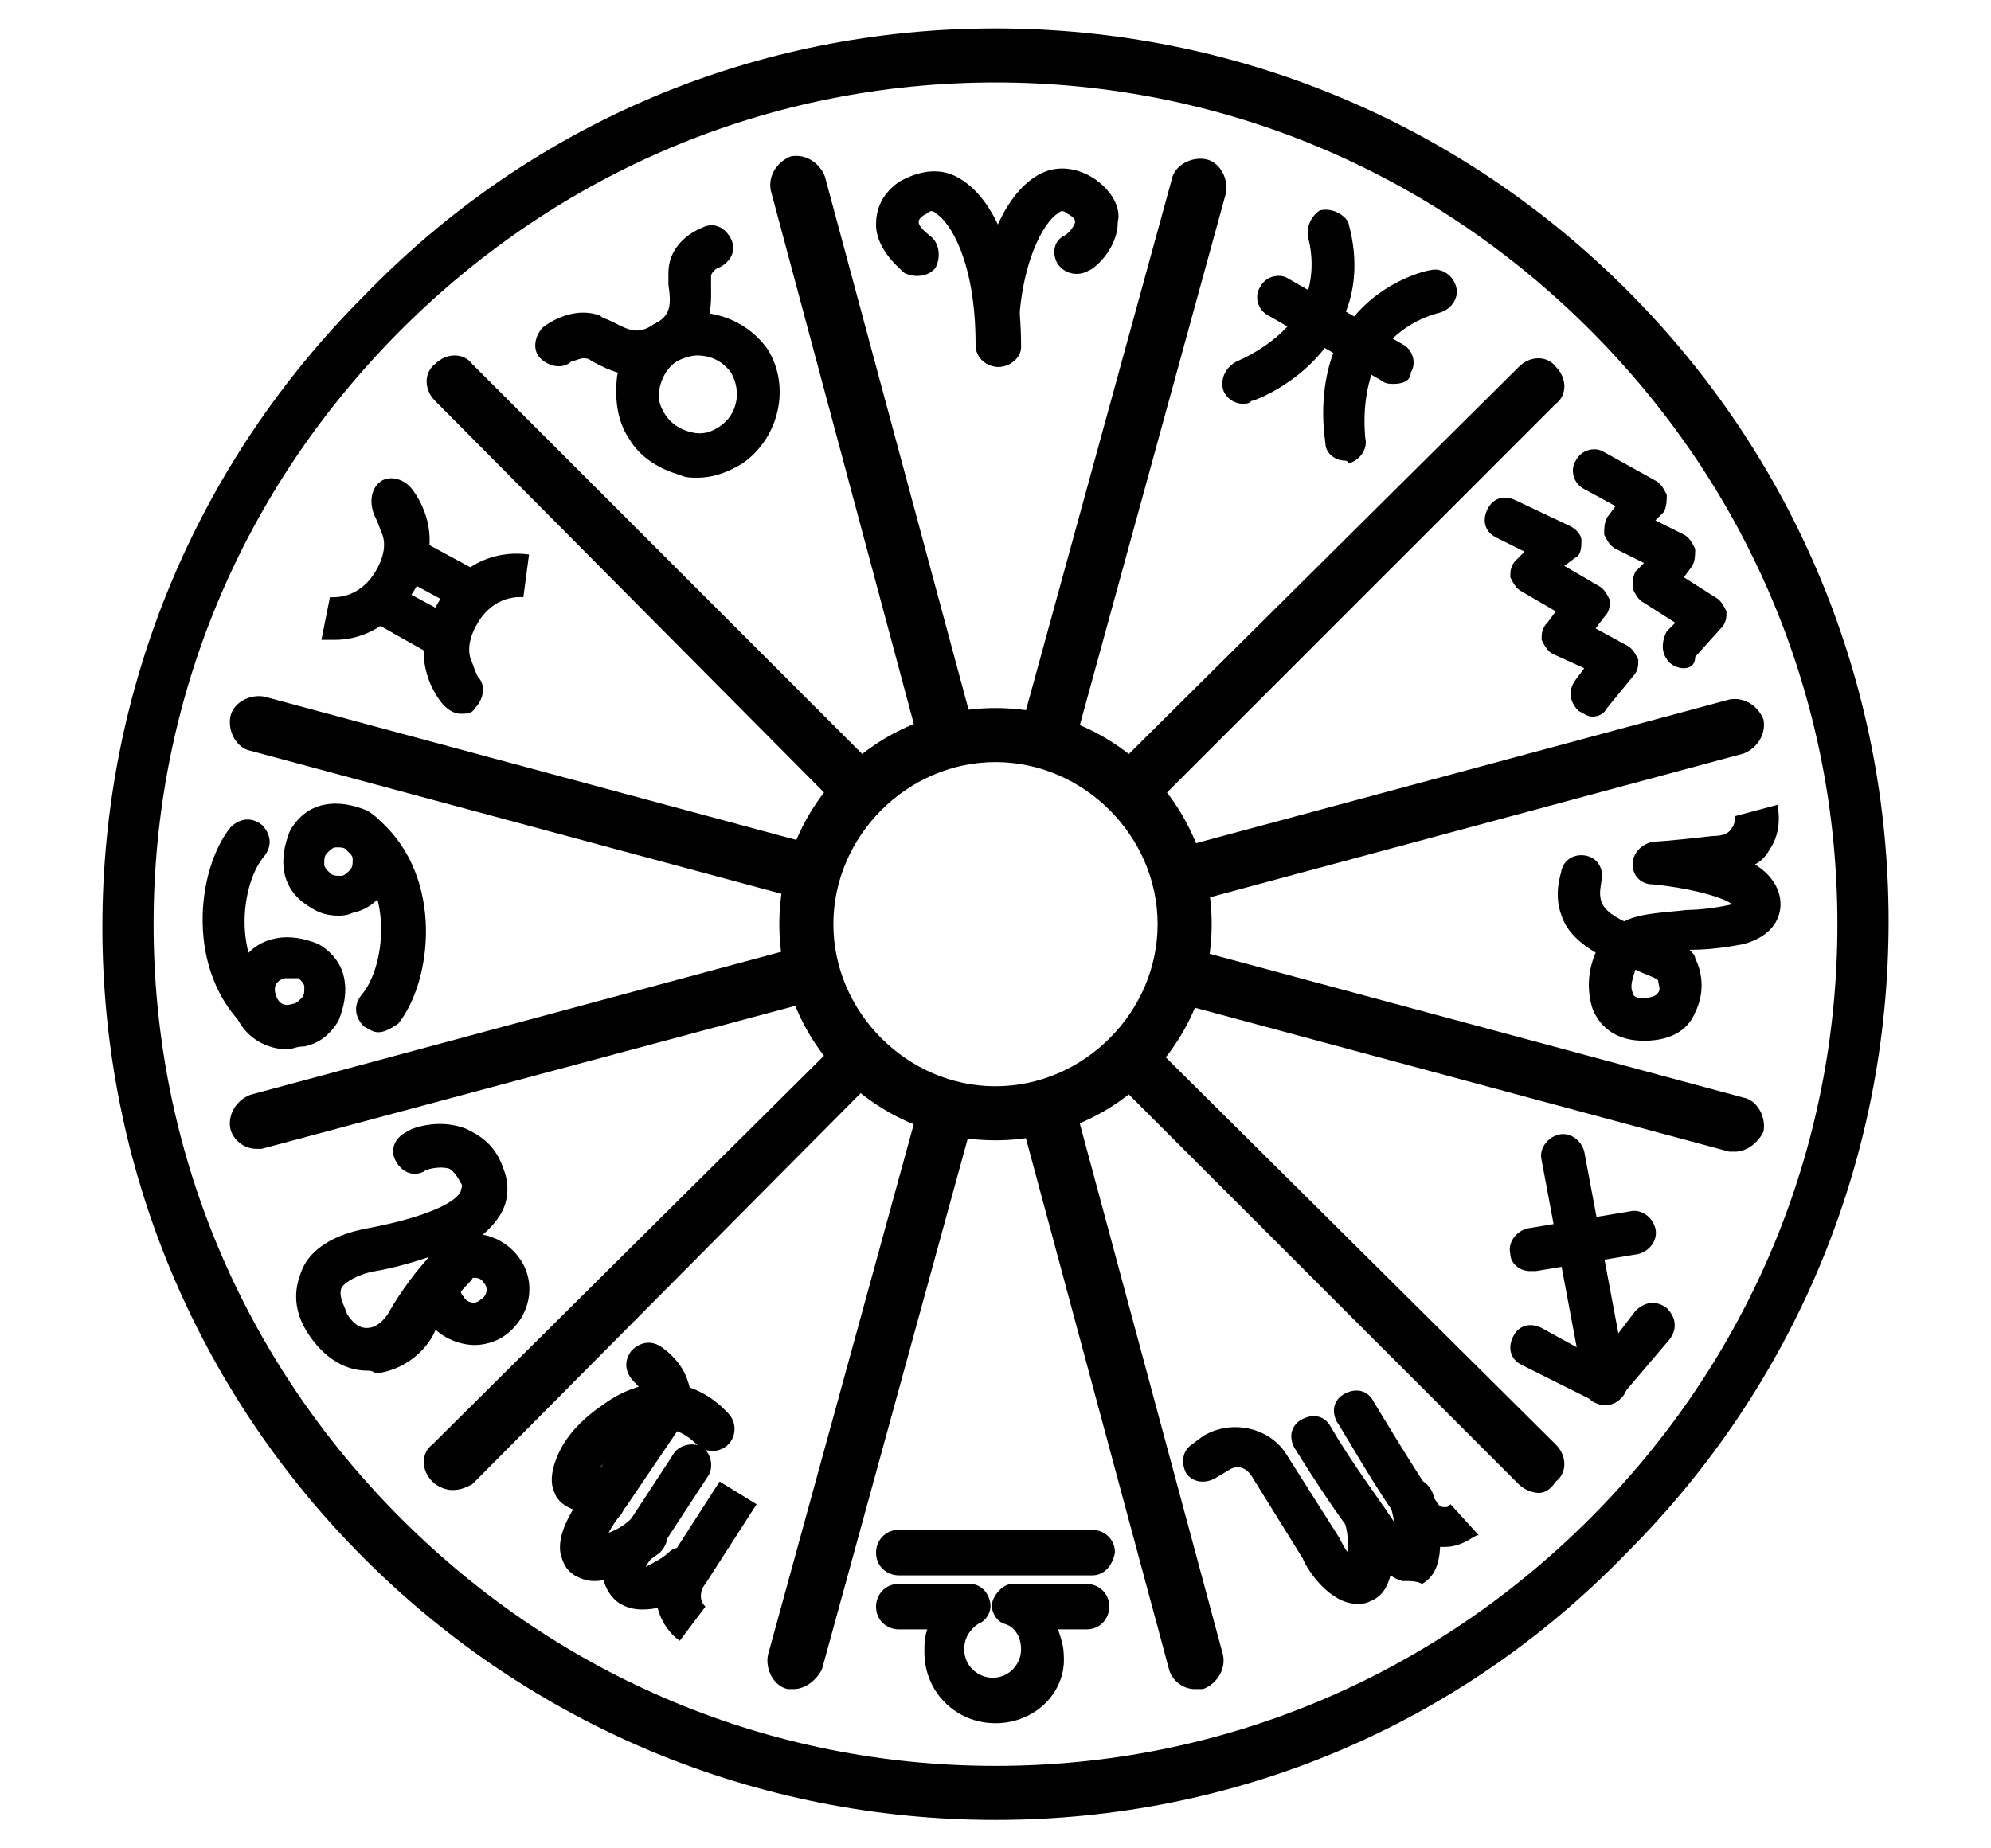 <?xml version="1.0" encoding="utf-8"?>
<!-- Generator: Adobe Illustrator 24.1.0, SVG Export Plug-In . SVG Version: 6.00 Build 0)  -->
<svg version="1.1" id="Layer_1" xmlns="http://www.w3.org/2000/svg" xmlns:xlink="http://www.w3.org/1999/xlink" x="0px" y="0px"
	 width="70px" height="65px" viewBox="0 0 70 65" style="enable-background:new 0 0 70 65;" xml:space="preserve">
<style type="text/css">
	.st0{display:none;}
	.st1{display:inline;}
</style>
<g class="st0">
	<g class="st1">
		<path d="M8.6,7.1c-0.5,0-0.9-0.4-0.9-0.9V5.9c0-0.5,0.4-0.9,0.9-0.9s0.9,0.4,0.9,0.9v0.2C9.5,6.6,9.1,7.1,8.6,7.1z"/>
		<path d="M8.6,12.1c-0.5,0-0.9-0.4-0.9-0.9V11c0-0.5,0.4-0.9,0.9-0.9s0.9,0.4,0.9,0.9v0.2C9.5,11.7,9.1,12.1,8.6,12.1z"/>
		<path d="M6.2,9.5H5.9C5.4,9.5,5,9.1,5,8.5s0.4-0.9,0.9-0.9h0.2c0.5,0,0.9,0.4,0.9,0.9S6.7,9.5,6.2,9.5z"/>
		<path d="M11.2,9.5H11c-0.5,0-0.9-0.4-0.9-0.9s0.4-0.9,0.9-0.9h0.2c0.5,0,0.9,0.4,0.9,0.9S11.8,9.5,11.2,9.5z"/>
	</g>
	<g class="st1">
		<path d="M60.8,6.1c-0.5,0-0.9-0.4-0.9-0.9V4.9c0-0.5,0.4-0.9,0.9-0.9c0.5,0,0.9,0.4,0.9,0.9v0.2C61.8,5.7,61.3,6.1,60.8,6.1z"/>
		<path d="M60.8,11.2c-0.5,0-0.9-0.4-0.9-0.9V10c0-0.5,0.4-0.9,0.9-0.9c0.5,0,0.9,0.4,0.9,0.9v0.2C61.8,10.8,61.3,11.2,60.8,11.2z"
			/>
		<path d="M58.4,8.5h-0.2c-0.5,0-0.9-0.4-0.9-0.9s0.4-0.9,0.9-0.9h0.2c0.5,0,0.9,0.4,0.9,0.9S58.9,8.5,58.4,8.5z"/>
		<path d="M63.5,8.5h-0.2c-0.5,0-0.9-0.4-0.9-0.9s0.4-0.9,0.9-0.9h0.2c0.5,0,0.9,0.4,0.9,0.9S64,8.5,63.5,8.5z"/>
	</g>
	<g class="st1">
		<path d="M61.6,39.8c-0.5,0-0.9-0.4-0.9-0.9v-0.2c0-0.5,0.4-0.9,0.9-0.9c0.5,0,0.9,0.4,0.9,0.9v0.2C62.6,39.4,62.1,39.8,61.6,39.8z
			"/>
		<path d="M61.6,44.9c-0.5,0-0.9-0.4-0.9-0.9v-0.2c0-0.5,0.4-0.9,0.9-0.9c0.5,0,0.9,0.4,0.9,0.9v0.2C62.6,44.4,62.1,44.9,61.6,44.9z
			"/>
		<path d="M59.2,42.2H59c-0.5,0-0.9-0.4-0.9-0.9c0-0.5,0.4-0.9,0.9-0.9h0.2c0.5,0,0.9,0.4,0.9,0.9C60.2,41.8,59.7,42.2,59.2,42.2z"
			/>
		<path d="M64.3,42.2H64c-0.5,0-0.9-0.4-0.9-0.9c0-0.5,0.4-0.9,0.9-0.9h0.2c0.5,0,0.9,0.4,0.9,0.9C65.2,41.8,64.8,42.2,64.3,42.2z"
			/>
	</g>
	<g class="st1">
		<path d="M35,9.7c-0.5,0-0.9-0.4-0.9-0.9V8.5c0-0.5,0.4-0.9,0.9-0.9c0.5,0,0.9,0.4,0.9,0.9v0.2C35.9,9.3,35.5,9.7,35,9.7z"/>
		<path d="M35,14.8c-0.5,0-0.9-0.4-0.9-0.9v-0.2c0-0.5,0.4-0.9,0.9-0.9c0.5,0,0.9,0.4,0.9,0.9v0.2C35.9,14.4,35.5,14.8,35,14.8z"/>
		<path d="M32.6,12.1h-0.2c-0.5,0-0.9-0.4-0.9-0.9c0-0.5,0.4-0.9,0.9-0.9h0.2c0.5,0,0.9,0.4,0.9,0.9C33.5,11.7,33.1,12.1,32.6,12.1z
			"/>
		<path d="M37.7,12.1h-0.2c-0.5,0-0.9-0.4-0.9-0.9c0-0.5,0.4-0.9,0.9-0.9h0.2c0.5,0,0.9,0.4,0.9,0.9C38.6,11.7,38.2,12.1,37.7,12.1z
			"/>
	</g>
	<path class="st1" d="M21.5,48.2c-0.3,0-0.6-0.1-0.7-0.4c-2.4-3.2-3.7-7-3.7-11c0-9.9,8.1-18,18-18c9.9,0,18,8.1,18,18
		c0,4-1.3,7.7-3.7,10.9C49,48.2,48.4,48.3,48,48c-0.4-0.3-0.5-0.9-0.2-1.3c2.2-2.8,3.3-6.2,3.3-9.8c0-8.9-7.2-16.1-16.1-16.1
		c-8.9,0-16.1,7.2-16.1,16.1c0,3.6,1.2,7,3.3,9.8c0.3,0.4,0.2,1-0.2,1.3C21.9,48.2,21.7,48.2,21.5,48.2z"/>
	<path class="st1" d="M28.3,26.8c-0.3,0-0.6-0.2-0.8-0.5c-0.3-0.4-0.1-1,0.3-1.3c0.5-0.3,1.1-0.6,1.6-0.8c0.5-0.2,1,0,1.2,0.5
		c0.2,0.5,0,1-0.5,1.2c-0.5,0.2-1,0.5-1.4,0.7C28.6,26.8,28.5,26.8,28.3,26.8z"/>
	<path class="st1" d="M47.9,37.8c-0.5,0-0.9-0.4-0.9-0.9C46.9,30.3,41.6,25,35,25C34.5,25,34,24.5,34,24s0.4-0.9,0.9-0.9
		c7.6,0,13.8,6.2,13.8,13.8C48.8,37.4,48.4,37.8,47.9,37.8z"/>
	<g class="st1">
		<path d="M7.3,37.8c-0.8,0-1.5-0.3-2-0.8c-0.6-0.6-0.9-1.3-0.9-2.1c0-0.8,0.3-1.6,0.9-2.2c0.6-0.6,1.4-0.9,2.2-0.8l5.6,0.3
			c0,0,0,0,0.1,0c1.4,0.2,2.4,1.3,2.4,2.7c0,1.5-1.2,2.7-2.7,2.7l-5.4,0.2C7.4,37.8,7.4,37.8,7.3,37.8z M7.3,33.8
			c-0.3,0-0.5,0.1-0.7,0.3c-0.2,0.2-0.3,0.5-0.3,0.8c0,0.3,0.1,0.6,0.3,0.8C6.8,35.9,7.1,36,7.4,36l5.4-0.2c0,0,0,0,0,0
			c0.5,0,0.8-0.4,0.8-0.8c0-0.4-0.3-0.8-0.7-0.8L7.3,33.8C7.4,33.8,7.3,33.8,7.3,33.8z"/>
		<path d="M9.3,30.6c-0.3,0-0.6-0.1-0.8-0.4L6.4,27c-0.9-1.3-0.8-3,0.1-4.2c1-1.4,2.7-1.9,4.3-1.4l5.5,2c0.7,0.2,1.2,0.7,1.4,1.4
			c0.3,0.6,0.2,1.4-0.1,2c-0.5,0.9-1.5,1.5-2.5,1.3l-4.8-0.8c-0.5-0.1-0.9-0.6-0.8-1.1c0.1-0.5,0.6-0.9,1.1-0.8l4.8,0.8
			c0.2,0,0.4-0.1,0.6-0.3c0.1-0.2,0.1-0.3,0-0.4c0-0.1-0.1-0.2-0.3-0.3l-5.5-2c-0.8-0.3-1.7,0-2.1,0.7c-0.4,0.6-0.5,1.5,0,2.1
			l2.1,3.2c0.3,0.4,0.2,1-0.3,1.3C9.6,30.5,9.4,30.6,9.3,30.6z"/>
		<path d="M26.3,18.3c-0.8,0-1.5-0.4-2-1.1l-2.7-4.1c-0.3-0.4-0.2-1,0.3-1.3c0.4-0.3,1-0.2,1.3,0.3l2.7,4.1c0.1,0.2,0.4,0.3,0.6,0.2
			c0.2-0.1,0.3-0.2,0.3-0.3c0-0.1,0.1-0.2,0-0.4l-2.3-5.4c-0.2-0.5-0.7-0.8-1.3-0.8l-0.9,0c0,0,0,0,0,0c-0.6,0-1.2,0.4-1.3,1.1
			L20,14.3c-0.1,0.5-0.6,0.8-1.1,0.7c-0.5-0.1-0.8-0.6-0.7-1.1l0.9-3.8c0.4-1.5,1.7-2.5,3.2-2.5c0,0,0,0,0,0l0.9,0
			c1.3,0,2.5,0.8,3,2l2.3,5.4c0.3,0.6,0.3,1.4,0,2c-0.3,0.6-0.8,1.1-1.5,1.3C26.7,18.3,26.5,18.3,26.3,18.3z"/>
		<path d="M20.8,22.5c-0.7,0-1.3-0.2-1.8-0.7l-3.8-3.5c-0.4-0.4-0.4-0.9,0-1.3c0.4-0.4,0.9-0.4,1.3,0l3.8,3.5
			c0.2,0.2,0.6,0.3,0.9,0.1c0.3-0.2,0.4-0.4,0.4-0.5c0-0.1,0-0.4-0.2-0.7l-3-3.9c-0.2-0.3-0.6-0.5-1-0.5L15,14.7
			c-0.6,0-1.1,0.3-1.4,0.8L13,16.9c-0.2,0.5-0.3,1-0.2,1.6l0.2,1.1c0.1,0.5-0.2,1-0.8,1.1c-0.5,0.1-1-0.2-1.1-0.8L11,18.8
			c-0.2-0.9,0-1.9,0.4-2.7l0.6-1.3c0.6-1.2,1.8-1.9,3.2-1.9l2.4,0.2c0.9,0.1,1.8,0.5,2.4,1.2l3,3.9c0.5,0.6,0.7,1.4,0.5,2.2
			c-0.2,0.8-0.7,1.4-1.4,1.8C21.7,22.4,21.3,22.5,20.8,22.5z"/>
	</g>
	<g class="st1">
		<path d="M62.3,35.1c0,0-0.1,0-0.1,0l-5.4-0.2c-1.5,0-2.7-1.2-2.7-2.7c0-1.4,1-2.5,2.4-2.7c0,0,0,0,0.1,0l5.6-0.3
			c0.8,0,1.6,0.3,2.2,0.8c0.6,0.6,0.9,1.3,0.9,2.2c0,0.8-0.3,1.6-0.9,2.1C63.8,34.8,63,35.1,62.3,35.1z M56.6,31.3
			c-0.4,0.1-0.7,0.4-0.7,0.8c0,0.5,0.4,0.8,0.8,0.8c0,0,0,0,0,0l5.4,0.2c0.3,0,0.6-0.1,0.8-0.3c0.2-0.2,0.3-0.5,0.3-0.8
			c0-0.3-0.1-0.6-0.3-0.8c-0.2-0.2-0.5-0.3-0.8-0.3L56.6,31.3z"/>
		<path d="M60.7,30.6c-0.2,0-0.4-0.1-0.5-0.2c-0.4-0.3-0.6-0.9-0.3-1.3l2.1-3.2c0.4-0.6,0.4-1.5,0-2.1c-0.5-0.7-1.4-1-2.1-0.7
			l-5.5,2c-0.2,0.1-0.3,0.2-0.3,0.3c0,0.1-0.1,0.2,0,0.4c0.1,0.2,0.3,0.3,0.6,0.3l4.8-0.8c0.5-0.1,1,0.3,1.1,0.8
			c0.1,0.5-0.3,1-0.8,1.1L54.9,28c-1,0.2-2.1-0.3-2.5-1.3c-0.3-0.6-0.4-1.3-0.1-2c0.3-0.6,0.8-1.1,1.4-1.4l5.5-2
			c1.6-0.6,3.3,0,4.3,1.4c0.9,1.3,0.9,2.9,0.1,4.2l-2.1,3.2C61.3,30.4,61,30.6,60.7,30.6z"/>
		<path d="M43.7,18.3c-0.2,0-0.4,0-0.7-0.1c-0.7-0.2-1.2-0.7-1.5-1.3c-0.3-0.6-0.3-1.4,0-2l2.3-5.4c0.5-1.2,1.7-2,3-2l0.9,0
			c1.5,0,2.8,1,3.2,2.5l0.9,3.8c0.1,0.5-0.2,1-0.7,1.1c-0.5,0.1-1-0.2-1.1-0.7l-0.9-3.8c-0.2-0.6-0.7-1.1-1.3-1.1c0,0,0,0,0,0
			l-0.9,0c-0.5,0-1,0.3-1.3,0.8l-2.3,5.4c-0.1,0.2,0,0.4,0,0.4c0,0.1,0.1,0.2,0.3,0.3c0.2,0.1,0.5,0,0.6-0.2l2.7-4.1
			c0.3-0.4,0.9-0.6,1.3-0.3c0.4,0.3,0.6,0.9,0.3,1.3l-2.7,4.1C45.3,17.9,44.5,18.3,43.7,18.3z"/>
		<path d="M49.2,22.5c-0.4,0-0.9-0.1-1.2-0.3c-0.7-0.4-1.2-1-1.4-1.8c-0.2-0.8,0-1.6,0.5-2.2l3-3.9c0.6-0.7,1.4-1.2,2.4-1.2l2.4-0.2
			c1.3-0.1,2.6,0.6,3.2,1.9l0.6,1.3c0.4,0.8,0.5,1.8,0.4,2.7l-0.2,1.1c-0.1,0.5-0.6,0.9-1.1,0.8c-0.5-0.1-0.9-0.6-0.8-1.1l0.2-1.1
			c0.1-0.5,0-1.1-0.2-1.6l-0.6-1.3c-0.2-0.5-0.8-0.8-1.4-0.8l-2.4,0.2c-0.4,0-0.8,0.2-1,0.5l-3,3.9c-0.2,0.3-0.2,0.5-0.2,0.7
			c0,0.1,0.1,0.4,0.4,0.5c0.3,0.2,0.7,0.1,0.9-0.1l3.8-3.5c0.4-0.4,1-0.3,1.3,0c0.4,0.4,0.3,1,0,1.3L51,21.7
			C50.5,22.2,49.8,22.5,49.2,22.5z"/>
	</g>
	<path class="st1" d="M49.3,61H20.7C12.8,61,9.3,57.3,8,55.1c-0.3-0.5-0.9-0.8-1.5-0.9l0,0c-1.2-0.1-2.2-1.1-2.2-2.3
		c0-1.1,0.8-2.1,1.9-2.3C6.6,49.5,7,49.3,7.3,49c3.4-4.1,9.3-4.9,9.6-4.9c0.5-0.1,1,0.3,1.1,0.8c0.1,0.5-0.3,1-0.8,1.1
		c-0.1,0-5.5,0.7-8.3,4.2c-0.5,0.7-1.3,1.1-2.2,1.3c-0.2,0-0.4,0.2-0.4,0.4c0,0.2,0.2,0.4,0.4,0.5l0,0c1.2,0.1,2.3,0.7,2.9,1.8
		c1.2,1.9,4.2,5,11.2,5h28.6c7,0,10-3.1,11.2-5c0.6-1,1.7-1.7,2.9-1.8l0,0c0.2,0,0.4-0.2,0.4-0.5c0-0.2-0.2-0.4-0.4-0.4
		c-0.9-0.2-1.6-0.6-2.2-1.3c-2.9-3.5-8.3-4.2-8.3-4.2c-0.5-0.1-0.9-0.5-0.8-1.1c0.1-0.5,0.5-0.9,1-0.8c0.3,0,6.2,0.8,9.6,4.9
		c0.3,0.3,0.7,0.6,1.1,0.6c1.1,0.2,1.9,1.2,1.9,2.3c0,1.2-1,2.2-2.2,2.3l0,0c-0.6,0-1.1,0.4-1.5,0.9C60.7,57.3,57.2,61,49.3,61z"/>
	<path class="st1" d="M35,54.9c-1.1,0-2.1-0.3-3-0.9c-6.3-4.1-13.8-2.7-13.9-2.6c-0.5,0.1-1-0.2-1.1-0.7c-0.1-0.5,0.2-1,0.7-1.1
		c0.3-0.1,8.3-1.6,15.2,2.9c0.6,0.4,1.3,0.6,2,0.6c0.7,0,1.4-0.2,2-0.6c7-4.5,15-3,15.3-2.9c0.5,0.1,0.8,0.6,0.7,1.1
		c-0.1,0.5-0.6,0.8-1.1,0.7c-0.1,0-7.6-1.4-13.9,2.6C37.1,54.6,36,54.9,35,54.9z"/>
</g>
<g class="st0">
	<g class="st1">
		<path d="M63.7,63.9H6.3c-0.5,0-0.9-0.4-0.9-0.9V43.2c0-0.5,0.4-0.9,0.9-0.9h57.4c0.5,0,0.9,0.4,0.9,0.9v19.7
			C64.6,63.4,64.2,63.9,63.7,63.9z M7.3,62h55.5V44.2H7.3V62z"/>
		<path d="M30.7,35.2c-0.3,0-0.6-0.1-0.7-0.4c-0.9-1.1-1.3-2.5-1.3-3.9c0-3.5,2.8-6.3,6.3-6.3c3.5,0,6.3,2.8,6.3,6.3
			c0,1.4-0.4,2.7-1.3,3.8c-0.3,0.4-0.9,0.5-1.3,0.2c-0.4-0.3-0.5-0.9-0.2-1.3c0.6-0.8,0.9-1.7,0.9-2.7c0-2.5-2-4.5-4.5-4.5
			c-2.5,0-4.5,2-4.5,4.5c0,1,0.3,1.9,0.9,2.7c0.3,0.4,0.2,1-0.2,1.3C31.1,35.1,30.9,35.2,30.7,35.2z"/>
		<path d="M16.4,35.2c-0.2,0-0.3,0-0.5-0.1c-0.5-0.3-0.6-0.8-0.4-1.3l2.9-5.2c0.4-0.8,0.7-1.6,0.9-2.4l0.6-3
			c0.2-0.9,0.6-1.8,1.3-2.5l1.5-1.6c1.1-1.1,2-2.4,2.7-3.7l2.5-4.5c0.6-1.1,1.4-2,2.3-2.8l0.6-0.5c2.4-2,5.9-2,8.2,0.1
			c1.1,1,2,2.2,2.6,3.6l2.2,5.2c0.2,0.5,0.6,0.9,1,1.1l0.7,0.4c1.6,0.9,2.9,2.4,3.4,4.2l1.5,5.1c0.1,0.2,0.2,0.4,0.3,0.6l3.8,5.2
			c0.3,0.4,0.2,1-0.2,1.3c-0.4,0.3-1,0.2-1.3-0.2l-3.8-5.2c-0.3-0.4-0.5-0.8-0.6-1.2l-1.5-5.1c-0.4-1.3-1.3-2.4-2.5-3.1L44,19.3
			c-0.8-0.5-1.5-1.2-1.9-2.1l-2.2-5.2c-0.5-1.1-1.2-2.1-2.1-2.9c-1.6-1.5-4.1-1.5-5.8-0.1l-0.6,0.5c-0.8,0.6-1.4,1.4-1.9,2.3
			l-2.5,4.5c-0.8,1.5-1.8,2.8-3,4.1L22.6,22c-0.4,0.4-0.7,1-0.8,1.5l-0.6,3c-0.2,1-0.6,2-1.1,3l-2.9,5.2
			C17.1,35,16.7,35.2,16.4,35.2z"/>
		<path d="M35,16.8c-2.7,0-4.9-2.3-5-2.4c-0.4-0.4-0.3-1,0-1.3c0.4-0.4,1-0.3,1.3,0c0,0,1.8,1.8,3.6,1.8c1.8,0,3.1-1.7,3.1-1.7
			c0.3-0.4,0.9-0.5,1.3-0.2c0.4,0.3,0.5,0.9,0.2,1.3C39.6,14.4,37.8,16.8,35,16.8z"/>
		<path d="M34.9,21.8c-0.5,0-1-0.2-1.4-0.5l-0.8-0.6c-0.9-0.7-1.4-1.7-1.5-2.9L31,14.8c0-0.5,0.4-1,0.9-1c0.5,0,1,0.4,1,0.9l0.2,3.1
			c0,0.6,0.3,1.1,0.8,1.5l0.8,0.6c0.2,0.1,0.4,0.1,0.5,0l0.7-0.6c0.5-0.4,0.7-0.9,0.8-1.5l0.1-3c0-0.5,0.5-0.9,1-0.9
			c0.5,0,0.9,0.5,0.9,1l-0.1,3c-0.1,1.1-0.6,2.2-1.4,2.9l-0.7,0.6C35.9,21.7,35.4,21.8,34.9,21.8z"/>
		<g>
			<path d="M49.7,35.2c-0.3,0-0.5-0.1-0.7-0.4c-0.1-0.1-2-2.5-3.2-5.3c-2.2-5-4.3-4.6-5.2-4.4c-0.5,0.1-1-0.2-1.1-0.8
				c-0.1-0.5,0.2-1,0.8-1.1c3-0.6,5.4,1.3,7.2,5.5c1.1,2.5,2.9,4.8,3,4.9c0.3,0.4,0.3,1-0.1,1.3C50.1,35.1,49.9,35.2,49.7,35.2z"/>
			<path d="M42.3,27.7c-0.4,0-0.8-0.3-0.9-0.7c-0.8-2.7-3.7-3.1-3.8-3.1c-0.5-0.1-0.9-0.5-0.8-1.1c0.1-0.5,0.5-0.9,1.1-0.8
				c0.2,0,4.2,0.6,5.3,4.5c0.2,0.5-0.1,1-0.6,1.2C42.4,27.7,42.4,27.7,42.3,27.7z"/>
		</g>
		<g>
			<path d="M20.4,35.2c-0.2,0-0.4-0.1-0.6-0.2c-0.4-0.3-0.5-0.9-0.1-1.3c0,0,1.9-2.3,3-4.9c1.9-4.3,4.2-6.1,7.2-5.5
				c0.5,0.1,0.8,0.6,0.8,1.1c-0.1,0.5-0.6,0.8-1.1,0.8c-0.9-0.2-3-0.6-5.2,4.4c-1.2,2.8-3.1,5.2-3.2,5.3
				C20.9,35,20.6,35.2,20.4,35.2z"/>
			<path d="M27.8,27.7c-0.1,0-0.2,0-0.3,0c-0.5-0.2-0.8-0.7-0.6-1.2c1.2-3.8,5.2-4.4,5.3-4.5c0.5-0.1,1,0.3,1.1,0.8
				c0.1,0.5-0.3,1-0.8,1.1c-0.1,0-3,0.5-3.8,3.1C28.6,27.4,28.2,27.7,27.8,27.7z"/>
		</g>
		<path d="M30.8,40.4c-5.5,0-9.2-2.7-9.3-2.8c-0.4-0.3-0.5-0.8-0.2-1.3c1.7-2.6,4.6-4.3,4.7-4.4c0.4-0.3,1-0.1,1.3,0.3
			c0.3,0.4,0.1,1-0.3,1.3c0,0-2,1.2-3.5,3c1.7,1,6,2.8,11.4,1.4c0.2,0,0.3,0,0.5,0c5.5,1.4,9.7-0.5,11.4-1.4c-1.5-1.8-3.5-3-3.5-3
			c-0.4-0.3-0.6-0.8-0.3-1.3c0.3-0.4,0.8-0.6,1.3-0.3c0.1,0.1,3,1.8,4.7,4.4c0.3,0.4,0.2,1-0.2,1.3c-0.2,0.1-3.8,2.8-9.3,2.8
			c-1.3,0-2.7-0.1-4.2-0.5C33.5,40.2,32.1,40.4,30.8,40.4z"/>
		<path d="M41.5,36.2c-0.1,0-0.3,0-0.4-0.1c-2.8-1.5-5.5-0.1-5.6,0c-0.3,0.1-0.6,0.1-0.9,0c-2.9-1.4-5.5,0-5.5,0
			c-0.5,0.2-1,0.1-1.3-0.4c-0.2-0.5-0.1-1,0.4-1.3c0.1-0.1,3.2-1.7,6.8-0.2c1.1-0.5,4-1.4,7,0.2c0.5,0.2,0.6,0.8,0.4,1.3
			C42.2,36,41.8,36.2,41.5,36.2z"/>
		<path d="M6.3,44.2c-0.2,0-0.4-0.1-0.6-0.2c-0.4-0.3-0.5-0.9-0.1-1.3l7.1-8.8c0.2-0.2,0.4-0.4,0.7-0.4H24c0.5,0,0.9,0.4,0.9,0.9
			c0,0.5-0.4,0.9-0.9,0.9H13.8l-6.8,8.4C6.9,44,6.6,44.2,6.3,44.2z"/>
		<path d="M63.7,44.2c-0.3,0-0.5-0.1-0.7-0.4l-6.8-8.4H46c-0.5,0-0.9-0.4-0.9-0.9c0-0.5,0.4-0.9,0.9-0.9h10.6c0.3,0,0.6,0.1,0.7,0.4
			l7.1,8.8c0.3,0.4,0.3,1-0.1,1.3C64.1,44.1,63.9,44.2,63.7,44.2z"/>
	</g>
	<path class="st1" d="M35,5.1c-0.5,0-0.9-0.4-0.9-0.9V2.1c0-0.5,0.4-0.9,0.9-0.9c0.5,0,0.9,0.4,0.9,0.9v2.1C36,4.7,35.5,5.1,35,5.1z
		"/>
	<path class="st1" d="M52.6,6.9c-0.2,0-0.4-0.1-0.6-0.2c-0.4-0.3-0.5-0.9-0.2-1.3l0.5-0.7c0.3-0.4,0.9-0.5,1.3-0.2
		c0.4,0.3,0.5,0.9,0.2,1.3l-0.5,0.7C53.2,6.7,52.9,6.9,52.6,6.9z"/>
	<path class="st1" d="M47.7,13.6c-0.2,0-0.4-0.1-0.6-0.2c-0.4-0.3-0.5-0.9-0.2-1.3l3.1-4.3c0.3-0.4,0.9-0.5,1.3-0.2
		c0.4,0.3,0.5,0.9,0.2,1.3l-3.1,4.3C48.3,13.4,48,13.6,47.7,13.6z"/>
	<path class="st1" d="M42.1,7.2c-0.1,0-0.2,0-0.3,0c-0.5-0.1-0.8-0.7-0.7-1.2L42.1,3c0.1-0.5,0.7-0.8,1.2-0.7
		C43.7,2.4,44,3,43.9,3.5L43,6.5C42.9,7,42.5,7.2,42.1,7.2z"/>
	<path class="st1" d="M52.1,18.8c-0.3,0-0.5-0.1-0.7-0.3c-0.3-0.4-0.3-1,0.1-1.3l6.5-5.3c0.4-0.3,1-0.3,1.3,0.1
		c0.3,0.4,0.3,1-0.1,1.3l-6.5,5.3C52.5,18.7,52.3,18.8,52.1,18.8z"/>
	<path class="st1" d="M63.8,21.6c-0.4,0-0.7-0.2-0.9-0.6c-0.2-0.5,0.1-1,0.5-1.2l0.5-0.2c0.5-0.2,1,0.1,1.2,0.5
		c0.2,0.5-0.1,1-0.5,1.2l-0.5,0.2C64.1,21.6,63.9,21.6,63.8,21.6z"/>
	<path class="st1" d="M53.8,25.5c-0.4,0-0.7-0.2-0.9-0.6c-0.2-0.5,0.1-1,0.5-1.2l7.4-2.8c0.5-0.2,1,0.1,1.2,0.5
		c0.2,0.5-0.1,1-0.5,1.2l-7.4,2.8C54,25.5,53.9,25.5,53.8,25.5z"/>
	<path class="st1" d="M57,31.3c-0.5,0-0.9-0.4-0.9-0.9c0-0.5,0.4-1,0.9-1l6.7-0.4c0.5,0,1,0.4,1,0.9c0,0.5-0.4,1-0.9,1L57,31.3
		C57.1,31.3,57,31.3,57,31.3z"/>
	<path class="st1" d="M17.4,6.9c-0.3,0-0.6-0.1-0.8-0.4l-0.5-0.7c-0.3-0.4-0.2-1,0.2-1.3c0.4-0.3,1-0.2,1.3,0.2l0.5,0.7
		c0.3,0.4,0.2,1-0.2,1.3C17.8,6.8,17.6,6.9,17.4,6.9z"/>
	<path class="st1" d="M22.3,13.6c-0.3,0-0.6-0.1-0.8-0.4l-3.1-4.3c-0.3-0.4-0.2-1,0.2-1.3c0.4-0.3,1-0.2,1.3,0.2l3.1,4.3
		c0.3,0.4,0.2,1-0.2,1.3C22.7,13.5,22.5,13.6,22.3,13.6z"/>
	<path class="st1" d="M27.9,7.2c-0.4,0-0.8-0.3-0.9-0.7l-0.9-3.1c-0.1-0.5,0.2-1,0.7-1.2c0.5-0.1,1,0.2,1.2,0.7L28.8,6
		c0.1,0.5-0.2,1-0.7,1.2C28.1,7.2,28,7.2,27.9,7.2z"/>
	<path class="st1" d="M17.9,18.8c-0.2,0-0.4-0.1-0.6-0.2l-6.5-5.3c-0.4-0.3-0.5-0.9-0.1-1.3c0.3-0.4,0.9-0.5,1.3-0.1l6.5,5.3
		c0.4,0.3,0.5,0.9,0.1,1.3C18.4,18.7,18.2,18.8,17.9,18.8z"/>
	<path class="st1" d="M6.2,21.6c-0.1,0-0.2,0-0.3-0.1l-0.5-0.2c-0.5-0.2-0.7-0.7-0.5-1.2C5,19.7,5.6,19.4,6,19.6l0.5,0.2
		C7,20,7.2,20.5,7,21C6.9,21.4,6.5,21.6,6.2,21.6z"/>
	<path class="st1" d="M16.2,25.5c-0.1,0-0.2,0-0.3-0.1l-7.4-2.8C8,22.4,7.8,21.8,8,21.4c0.2-0.5,0.7-0.7,1.2-0.5l7.4,2.8
		c0.5,0.2,0.7,0.7,0.5,1.2C16.9,25.2,16.6,25.5,16.2,25.5z"/>
	<path class="st1" d="M13,31.3C13,31.3,12.9,31.3,13,31.3l-6.7-0.4c-0.5,0-0.9-0.5-0.9-1c0-0.5,0.5-0.9,1-0.9l6.7,0.4
		c0.5,0,0.9,0.5,0.9,1C13.9,30.9,13.5,31.3,13,31.3z"/>
</g>
<g class="st0">
	<g class="st1">
		<g>
			<path d="M25.2,63.7c-0.5,0-0.9-0.4-0.9-0.9v-5.2c0-0.6-0.3-1.2-0.9-1.5c-1.9-1.1-3.1-4.3-3.1-6.5l0-22.9c0-1,0.4-1.9,1.1-2.6
				c0.7-0.7,1.6-1.1,2.6-1.1c2,0,3.6,1.7,3.6,3.7v12.2c0,0.5-0.4,0.9-0.9,0.9c-0.5,0-0.9-0.4-0.9-0.9V26.6c0-1-0.8-1.8-1.8-1.8
				c0,0,0,0,0,0c-0.5,0-0.9,0.2-1.3,0.5c-0.3,0.3-0.5,0.8-0.5,1.3l0,22.9c0,1.7,0.9,4.2,2.2,4.9c1.1,0.7,1.8,1.9,1.8,3.1v5.2
				C26.1,63.3,25.7,63.7,25.2,63.7z"/>
			<path d="M26.6,39.8c-0.5,0-0.9-0.4-0.9-0.9V21.5c0-1,0.4-2,1.1-2.8c0.7-0.7,1.7-1.1,2.8-1.1c0,0,0,0,0,0c2.2,0,3.9,1.8,3.9,3.9
				v16c0,0.5-0.4,0.9-0.9,0.9c-0.5,0-0.9-0.4-0.9-0.9v-16c0-1.1-0.9-2-2-2c0,0,0,0,0,0c-0.5,0-1.1,0.2-1.4,0.6
				c-0.4,0.4-0.6,0.9-0.6,1.4v17.3C27.5,39.3,27.1,39.8,26.6,39.8z"/>
			<path d="M38.3,39.8c-0.5,0-0.9-0.4-0.9-0.9V18.2c0-1.1-0.9-2-2-2c0,0,0,0,0,0c-0.5,0-1,0.2-1.4,0.6c-0.4,0.4-0.6,0.9-0.6,1.4
				v19.3c0,0.5-0.4,0.9-0.9,0.9c-0.5,0-0.9-0.4-0.9-0.9V18.2c0-1,0.4-2,1.1-2.7c0.7-0.7,1.7-1.1,2.7-1.1c0,0,0,0,0,0
				c2.1,0,3.8,1.7,3.8,3.8v20.6C39.3,39.3,38.9,39.8,38.3,39.8z"/>
			<path d="M41,63.7c-0.5,0-0.9-0.4-0.9-0.9v-5.7c0-1.1,0.6-2.3,1.5-3c0.1,0,0.1-0.1,0.2-0.1c1.1-0.9,5.4-5.5,7.9-8.3
				c0,0,0,0,0.1-0.1c0.2-0.2,0.3-0.4,0.4-0.6c0,0,0-0.1,0.1-0.1l3.2-6.9c0.4-0.8,0-1.8-0.8-2.2c-0.4-0.2-0.8-0.2-1.2-0.1
				c-0.4,0.2-0.8,0.5-1,0.9c-0.3,0.7-0.9,2-1.5,3.2c-0.5,1-0.9,1.9-1.1,2.3c-0.2,0.5-0.7,0.9-1.3,1.1l-2,0.7c-0.3,0.1-0.6,0-0.8-0.1
				c-0.2-0.2-0.4-0.5-0.4-0.8l0-21.7c0-1.1-0.9-2-2-2c0,0,0,0,0,0c-0.5,0-1.1,0.2-1.4,0.6c-0.4,0.4-0.6,0.9-0.6,1.4v17.5
				c0,0.5-0.4,0.9-0.9,0.9s-0.9-0.4-0.9-0.9V21.4c0-1,0.4-2,1.1-2.8c0.7-0.7,1.7-1.1,2.8-1.1c0,0,0,0,0,0c2.2,0,3.9,1.8,3.9,3.9
				l0,20.4l0.8-0.3c0.1,0,0.1-0.1,0.1-0.1c0.2-0.4,0.6-1.3,1.1-2.3c0.6-1.2,1.2-2.5,1.5-3.2c0.4-0.9,1.2-1.5,2.1-1.9
				c0.9-0.3,1.8-0.3,2.7,0.1c1.7,0.8,2.5,2.9,1.6,4.7l-3.2,6.8c-0.2,0.5-0.5,1-0.9,1.4c-0.8,0.9-6.7,7.4-8.3,8.6
				c-0.2,0.2-0.3,0.3-0.3,0.4L42.4,56c0,0,0,0,0,0c0,0-0.1,0.1-0.2,0.1c-0.2,0.3-0.3,0.6-0.3,1v5.7C41.9,63.3,41.5,63.7,41,63.7z"/>
		</g>
		<g>
			<path d="M33.7,49.3c-1.8,0-3.2-1.4-3.2-3.2c0-1.8,1.4-3.2,3.2-3.2c1.8,0,3.2,1.4,3.2,3.2C36.9,47.8,35.5,49.3,33.7,49.3z
				 M33.7,44.8c-0.7,0-1.3,0.6-1.3,1.3c0,0.7,0.6,1.3,1.3,1.3c0.7,0,1.3-0.6,1.3-1.3C35,45.4,34.4,44.8,33.7,44.8z"/>
			<path d="M33.7,52.1c-5.1,0-9.1-5.2-9.3-5.4c-0.3-0.3-0.3-0.8,0-1.1c0.2-0.2,4.2-5.4,9.3-5.4c5.1,0,9.1,5.2,9.3,5.4
				c0.3,0.3,0.3,0.8,0,1.1C42.8,46.9,38.8,52.1,33.7,52.1z M26.4,46.1c1.1,1.2,4,4.1,7.3,4.1c3.3,0,6.2-2.9,7.3-4.1
				c-1.1-1.2-4-4.1-7.3-4.1C30.4,42,27.5,44.8,26.4,46.1z"/>
		</g>
	</g>
	<path class="st1" d="M11.2,59.5c-0.4,0-0.7-0.2-0.8-0.5l-1.1-2.2l-2.5-0.4c-0.4-0.1-0.6-0.3-0.8-0.6c-0.1-0.3,0-0.7,0.2-1L8,53
		l-0.4-2.5c-0.1-0.4,0.1-0.7,0.4-0.9c0.3-0.2,0.7-0.2,1-0.1l2.2,1.2l2.2-1.2c0.3-0.2,0.7-0.1,1,0.1c0.3,0.2,0.4,0.6,0.4,0.9L14.3,53
		l1.8,1.7c0.3,0.2,0.3,0.6,0.2,1c-0.1,0.3-0.4,0.6-0.8,0.6l-2.5,0.4L12,58.9C11.9,59.3,11.5,59.5,11.2,59.5z M8.9,54.8l1.1,0.2
		c0.3,0,0.6,0.2,0.7,0.5l0.5,1l0.5-1c0.1-0.3,0.4-0.5,0.7-0.5l1.1-0.2L12.7,54c-0.2-0.2-0.3-0.5-0.3-0.8l0.2-1.1l-1,0.5
		c-0.3,0.1-0.6,0.1-0.9,0l-1-0.5l0.2,1.1c0.1,0.3,0,0.6-0.3,0.8L8.9,54.8z"/>
	<path class="st1" d="M9.5,24.5L9.5,24.5c-0.4,0-0.7-0.2-0.8-0.5l-1.1-2.2l-2.5-0.4c-0.4-0.1-0.6-0.3-0.8-0.6c-0.1-0.3,0-0.7,0.2-1
		l1.8-1.7l-0.4-2.5c-0.1-0.4,0.1-0.7,0.4-0.9c0.3-0.2,0.7-0.2,1-0.1l2.2,1.2l2.2-1.2c0.3-0.2,0.7-0.1,1,0.1c0.3,0.2,0.4,0.6,0.4,0.9
		l-0.4,2.5l1.8,1.7c0.3,0.2,0.3,0.6,0.2,1c-0.1,0.3-0.4,0.6-0.8,0.6l-2.5,0.4L10.3,24C10.2,24.3,9.8,24.5,9.5,24.5z M7.2,19.8
		L8.3,20c0.3,0,0.6,0.2,0.7,0.5l0.5,1l0.5-1c0.1-0.3,0.4-0.5,0.7-0.5l1.1-0.2L11,19.1c-0.2-0.2-0.3-0.5-0.3-0.8l0.2-1.1l-1,0.5
		c-0.3,0.1-0.6,0.1-0.9,0l-1-0.5l0.2,1.1c0.1,0.3,0,0.6-0.3,0.8L7.2,19.8z"/>
	<path class="st1" d="M62.1,24.7c-0.2,0-0.4-0.1-0.6-0.2l-1.9-1.6l-2.4,0.7c-0.3,0.1-0.7,0-1-0.3c-0.2-0.3-0.3-0.6-0.2-1L57,20
		l-1.4-2.1c-0.2-0.3-0.2-0.7,0-1c0.2-0.3,0.5-0.5,0.9-0.5l2.5,0.2l1.6-1.9c0.2-0.3,0.6-0.4,0.9-0.3c0.3,0.1,0.6,0.3,0.7,0.7l0.6,2.4
		l2.3,0.9c0.3,0.1,0.6,0.4,0.6,0.8c0,0.4-0.1,0.7-0.4,0.9l-2.1,1.3l-0.1,2.5c0,0.4-0.2,0.7-0.6,0.8C62.4,24.7,62.3,24.7,62.1,24.7z
		 M59.8,20.9c0.2,0,0.4,0.1,0.6,0.2l0.8,0.7l0-1.1c0-0.3,0.2-0.6,0.4-0.8l0.9-0.6l-1-0.4c-0.3-0.1-0.5-0.4-0.6-0.7l-0.3-1l-0.7,0.8
		c-0.2,0.2-0.5,0.4-0.8,0.4l-1.1-0.1l0.6,0.9c0.2,0.3,0.2,0.6,0.1,0.9l-0.4,1l1-0.3C59.7,20.9,59.8,20.9,59.8,20.9z"/>
	<path class="st1" d="M62.1,59.6c-0.2,0-0.4-0.1-0.6-0.2l-1.9-1.6l-2.4,0.7c-0.3,0.1-0.7,0-1-0.3c-0.2-0.3-0.3-0.6-0.2-1l0.9-2.3
		l-1.4-2.1c-0.2-0.3-0.2-0.7,0-1c0.2-0.3,0.5-0.5,0.9-0.5l2.5,0.2l1.6-1.9c0.2-0.3,0.6-0.4,0.9-0.3c0.3,0.1,0.6,0.3,0.7,0.7l0.6,2.4
		l2.3,0.9c0.3,0.1,0.6,0.4,0.6,0.8c0,0.4-0.1,0.7-0.4,0.9l-2.1,1.3l-0.1,2.5c0,0.4-0.2,0.7-0.6,0.8C62.4,59.6,62.3,59.6,62.1,59.6z
		 M59.8,55.9c0.2,0,0.4,0.1,0.6,0.2l0.8,0.7l0-1.1c0-0.3,0.2-0.6,0.4-0.8l0.9-0.6l-1-0.4c-0.3-0.1-0.5-0.4-0.6-0.7l-0.3-1l-0.7,0.8
		c-0.2,0.2-0.5,0.4-0.8,0.4l-1.1-0.1l0.6,0.9c0.2,0.3,0.2,0.6,0.1,0.9l-0.4,1l1-0.3C59.7,55.9,59.8,55.9,59.8,55.9z"/>
	<path class="st1" d="M38.2,11.4c-0.2,0-0.3,0-0.5-0.1L35.6,10l-2.2,1.1c-0.3,0.2-0.7,0.1-1-0.1c-0.3-0.2-0.4-0.6-0.3-0.9l0.5-2.4
		l-1.7-1.8c-0.2-0.3-0.3-0.6-0.2-1c0.1-0.3,0.4-0.6,0.8-0.6l2.5-0.3l1.2-2.2c0.2-0.3,0.5-0.5,0.9-0.5c0.4,0,0.7,0.2,0.8,0.6l1,2.3
		l2.4,0.5c0.4,0.1,0.6,0.3,0.7,0.7c0.1,0.3,0,0.7-0.3,1l-1.8,1.7l0.3,2.5c0,0.4-0.1,0.7-0.4,0.9C38.6,11.3,38.4,11.4,38.2,11.4z
		 M35.6,8c0.2,0,0.3,0,0.5,0.1L37,8.7l-0.1-1.1c0-0.3,0.1-0.6,0.3-0.8L38,6.1l-1.1-0.2c-0.3-0.1-0.6-0.3-0.7-0.5l-0.4-1l-0.5,0.9
		c-0.1,0.3-0.4,0.5-0.7,0.5l-1.1,0.1l0.7,0.8c0.2,0.2,0.3,0.5,0.2,0.8l-0.2,1.1l1-0.5C35.3,8,35.5,8,35.6,8z"/>
	<path class="st1" d="M9.5,48.1c-0.5,0-0.9-0.4-0.9-0.9V26.9c0-0.5,0.4-0.9,0.9-0.9c0.5,0,0.9,0.4,0.9,0.9v20.3
		C10.4,47.7,10,48.1,9.5,48.1z"/>
	<path class="st1" d="M15.5,16.2c-0.3,0-0.7-0.2-0.8-0.5c-0.2-0.5,0-1,0.4-1.3l14.1-7.2c0.5-0.2,1,0,1.3,0.4c0.2,0.5,0,1-0.4,1.3
		l-14.1,7.2C15.7,16.2,15.6,16.2,15.5,16.2z"/>
	<path class="st1" d="M53.8,16.2c-0.2,0-0.3,0-0.5-0.1L41.8,8.9c-0.4-0.3-0.6-0.9-0.3-1.3c0.3-0.4,0.9-0.6,1.3-0.3l11.6,7.2
		c0.4,0.3,0.6,0.9,0.3,1.3C54.5,16.1,54.2,16.2,53.8,16.2z"/>
	<path class="st1" d="M60.6,48.1c-0.5,0-0.9-0.4-0.9-0.9V26.9c0-0.5,0.4-0.9,0.9-0.9c0.5,0,0.9,0.4,0.9,0.9v20.3
		C61.6,47.7,61.1,48.1,60.6,48.1z"/>
	<path class="st1" d="M21.1,61.3c-0.1,0-0.2,0-0.3,0l-5.7-1.9c-0.5-0.2-0.8-0.7-0.6-1.2c0.2-0.5,0.7-0.8,1.2-0.6l5.7,1.9
		c0.5,0.2,0.8,0.7,0.6,1.2C21.9,61.1,21.5,61.3,21.1,61.3z"/>
	<path class="st1" d="M45.3,61.3c-0.3,0-0.7-0.2-0.8-0.5c-0.2-0.5,0-1,0.4-1.3l8.5-4.2c0.5-0.2,1,0,1.3,0.4c0.2,0.5,0,1-0.4,1.3
		l-8.5,4.2C45.6,61.3,45.4,61.3,45.3,61.3z"/>
</g>
<g>
	<path d="M35,64c-8.4,0-16.3-3.3-22.2-9.2c-5.9-5.9-9.2-13.8-9.2-22.2c0-8.4,3.3-16.3,9.2-22.2C18.7,4.3,26.6,1,35,1
		c8.4,0,16.3,3.3,22.2,9.2c5.9,5.9,9.2,13.8,9.2,22.2c0,8.4-3.3,16.3-9.2,22.2C51.3,60.7,43.4,64,35,64z M35,2.9
		c-7.9,0-15.3,3.1-20.9,8.7c-5.6,5.6-8.7,13-8.7,20.9s3.1,15.3,8.7,20.9c5.6,5.6,13,8.7,20.9,8.7c7.9,0,15.3-3.1,20.9-8.7
		c5.6-5.6,8.7-13,8.7-20.9s-3.1-15.3-8.7-20.9C50.3,6,42.9,2.9,35,2.9z"/>
	<path d="M35,40.1c-4.2,0-7.6-3.4-7.6-7.6c0-4.2,3.4-7.6,7.6-7.6c4.2,0,7.6,3.4,7.6,7.6C42.6,36.7,39.2,40.1,35,40.1z M35,26.8
		c-3.1,0-5.7,2.6-5.7,5.7s2.6,5.7,5.7,5.7c3.1,0,5.7-2.6,5.7-5.7S38.1,26.8,35,26.8z"/>
	<g>
		<path d="M36.8,26.8c-0.1,0-0.2,0-0.2,0c-0.5-0.1-0.8-0.7-0.7-1.2l5.3-19.3c0.1-0.5,0.7-0.8,1.2-0.7c0.5,0.1,0.8,0.7,0.7,1.2
			l-5.3,19.3C37.6,26.5,37.2,26.8,36.8,26.8z"/>
		<path d="M27.9,59.4c-0.1,0-0.2,0-0.2,0c-0.5-0.1-0.8-0.7-0.7-1.2l5.3-19.3c0.1-0.5,0.7-0.8,1.2-0.7c0.5,0.1,0.8,0.7,0.7,1.2
			l-5.3,19.3C28.7,59.1,28.3,59.4,27.9,59.4z"/>
		<path d="M39.9,28.6c-0.2,0-0.5-0.1-0.7-0.3c-0.4-0.4-0.4-1,0-1.3l14.2-14.1c0.4-0.4,1-0.4,1.3,0c0.4,0.4,0.4,1,0,1.3L40.6,28.3
			C40.4,28.5,40.1,28.6,39.9,28.6z"/>
		<path d="M15.9,52.4c-0.2,0-0.5-0.1-0.7-0.3c-0.4-0.4-0.4-1,0-1.3l14.2-14.1c0.4-0.4,1-0.4,1.3,0c0.4,0.4,0.4,1,0,1.3L16.6,52.2
			C16.4,52.3,16.2,52.4,15.9,52.4z"/>
		<path d="M41.7,31.7c-0.4,0-0.8-0.3-0.9-0.7c-0.1-0.5,0.2-1,0.7-1.2l19.3-5.2c0.5-0.1,1,0.2,1.2,0.7c0.1,0.5-0.2,1-0.7,1.2
			l-19.3,5.2C41.8,31.6,41.8,31.7,41.7,31.7z"/>
		<path d="M9,40.4c-0.4,0-0.8-0.3-0.9-0.7c-0.1-0.5,0.2-1,0.7-1.2l19.3-5.2c0.5-0.1,1,0.2,1.2,0.7c0.1,0.5-0.2,1-0.7,1.2L9.2,40.4
			C9.2,40.4,9.1,40.4,9,40.4z"/>
		<path d="M61,40.5c-0.1,0-0.2,0-0.2,0l-19.3-5.2c-0.5-0.1-0.8-0.7-0.7-1.2c0.1-0.5,0.7-0.8,1.2-0.7l19.3,5.2
			c0.5,0.1,0.8,0.7,0.7,1.2C61.8,40.2,61.4,40.5,61,40.5z"/>
		<path d="M28.3,31.6c-0.1,0-0.2,0-0.2,0L8.8,26.4c-0.5-0.1-0.8-0.7-0.7-1.2c0.1-0.5,0.7-0.8,1.2-0.7l19.3,5.2
			c0.5,0.1,0.8,0.7,0.7,1.2C29.1,31.4,28.7,31.6,28.3,31.6z"/>
		<path d="M54.1,52.5c-0.2,0-0.5-0.1-0.7-0.3L39.2,38c-0.4-0.4-0.4-1,0-1.3c0.4-0.4,1-0.4,1.3,0l14.2,14.1c0.4,0.4,0.4,1,0,1.3
			C54.5,52.4,54.3,52.5,54.1,52.5z"/>
		<path d="M30.1,28.6c-0.2,0-0.5-0.1-0.7-0.3L15.3,14.1c-0.4-0.4-0.4-1,0-1.3c0.4-0.4,1-0.4,1.3,0L30.8,27c0.4,0.4,0.4,1,0,1.3
			C30.6,28.5,30.4,28.6,30.1,28.6z"/>
		<path d="M33.2,26.8c-0.4,0-0.8-0.3-0.9-0.7L27.1,6.7c-0.1-0.5,0.2-1,0.7-1.2c0.5-0.1,1,0.2,1.2,0.7l5.2,19.3
			c0.1,0.5-0.2,1-0.7,1.2C33.4,26.8,33.3,26.8,33.2,26.8z"/>
		<path d="M42,59.4c-0.4,0-0.8-0.3-0.9-0.7l-5.2-19.3c-0.1-0.5,0.2-1,0.7-1.2c0.5-0.1,1,0.2,1.2,0.7l5.2,19.3c0.1,0.5-0.2,1-0.7,1.2
			C42.1,59.4,42,59.4,42,59.4z"/>
	</g>
	<g>
		<path d="M24.5,16.8c-0.2,0-0.4,0-0.6-0.1c-0.7-0.2-1.4-0.6-1.8-1.3c-0.4-0.6-0.5-1.4-0.4-2.2c0.2-0.7,0.6-1.4,1.3-1.8
			c1.3-0.8,3.1-0.4,4,0.9l0,0c0.8,1.3,0.4,3.1-0.9,4C25.6,16.6,25.1,16.8,24.5,16.8z M24.5,12.5c-0.2,0-0.5,0.1-0.7,0.2
			c-0.3,0.2-0.5,0.5-0.6,0.9c-0.1,0.4,0,0.7,0.2,1c0.2,0.3,0.5,0.5,0.9,0.6c0.4,0.1,0.7,0,1-0.2c0.6-0.4,0.8-1.2,0.4-1.9
			C25.4,12.7,25,12.5,24.5,12.5z"/>
		<path d="M22.4,13.2c-0.7,0-1.2-0.3-1.6-0.5c-0.1-0.1-0.2-0.1-0.3-0.1c-0.1,0-0.3,0.1-0.4,0.1c-0.3,0.3-0.8,0.2-1.1-0.1
			c-0.3-0.3-0.2-0.8,0.1-1.1c0.4-0.3,1.2-0.7,2-0.4c0.1,0.1,0.2,0.1,0.4,0.2c0.6,0.3,0.9,0.5,1.5,0.1c0.4-0.2,0.8-0.1,1,0.2
			c0.2,0.4,0.1,0.8-0.2,1C23.3,13,22.8,13.2,22.4,13.2z"/>
		<path d="M23.4,12.8c-0.2,0-0.5-0.1-0.6-0.4c-0.2-0.4-0.1-0.8,0.2-1c0.6-0.3,0.6-0.7,0.5-1.4c0-0.1,0-0.3,0-0.4
			c0-0.9,0.7-1.4,1.2-1.6c0.4-0.2,0.8,0,1,0.4c0.2,0.4,0,0.8-0.4,1c-0.1,0-0.3,0.2-0.3,0.3c0,0.1,0,0.2,0,0.3c0,0.7,0.1,1.9-1.2,2.7
			C23.7,12.8,23.5,12.8,23.4,12.8z"/>
	</g>
	<g>
		<path d="M35.1,12.9c-0.4,0-0.8-0.3-0.8-0.8c0-2.9-0.9-4.3-1.4-4.6c-0.1-0.1-0.2-0.1-0.3,0c-0.2,0.1-0.3,0.2-0.3,0.3
			c0,0.2,0.3,0.4,0.4,0.5c0.3,0.2,0.4,0.7,0.2,1.1c-0.2,0.3-0.7,0.4-1.1,0.2c-0.1-0.1-1-0.8-1-1.7c0-0.4,0.1-1,0.8-1.5
			C32.3,6,33,5.9,33.6,6.2c1.4,0.7,2.3,3,2.3,6C35.9,12.6,35.5,12.9,35.1,12.9z"/>
		<path d="M35.1,12.9c-0.4,0-0.8-0.3-0.8-0.8c0-2.9,0.9-5.3,2.3-6c0.6-0.3,1.3-0.2,1.9,0.2c0.7,0.5,0.9,1.1,0.8,1.5
			c0,1-0.9,1.7-1,1.7c-0.3,0.2-0.8,0.2-1.1-0.2c-0.2-0.3-0.2-0.8,0.2-1c0.2-0.1,0.4-0.4,0.4-0.5c0-0.1-0.1-0.2-0.3-0.3
			c-0.1-0.1-0.2-0.1-0.3,0c-0.5,0.3-1.4,1.8-1.4,4.6C35.9,12.6,35.5,12.9,35.1,12.9z"/>
	</g>
	<g>
		<path d="M11.8,22.5c-0.3,0-0.4,0-0.5,0l0.3-1.5l0,0c0.1,0,1,0.1,1.6-0.9c0.3-0.5,0.4-1,0.2-1.4c-0.1-0.3-0.2-0.5-0.2-0.5
			C13,17.8,13,17.3,13.3,17c0.3-0.3,0.8-0.2,1.1,0.1c0.1,0.1,1.4,1.6,0.2,3.6C13.7,22.2,12.5,22.5,11.8,22.5z"/>
		<path d="M16.2,25.1c-0.2,0-0.4-0.1-0.6-0.3c-0.1-0.1-1.4-1.6-0.2-3.6c1.2-2.1,3.1-1.7,3.2-1.7L18.4,21l0,0c-0.1,0-1-0.1-1.6,0.9
			c-0.3,0.5-0.4,1-0.2,1.4c0.1,0.3,0.2,0.5,0.2,0.5c0.3,0.3,0.2,0.8-0.1,1.1C16.6,25.1,16.4,25.1,16.2,25.1z"/>
		<g>
			<path d="M15.7,23.2c-0.1,0-0.3,0-0.4-0.1L13,21.8c-0.4-0.2-0.5-0.7-0.3-1c0.2-0.4,0.7-0.5,1-0.3l2.4,1.3c0.4,0.2,0.5,0.7,0.3,1
				C16.3,23.1,16,23.2,15.7,23.2z"/>
			<path d="M16.7,21.6c-0.1,0-0.3,0-0.4-0.1l-2.4-1.3c-0.4-0.2-0.5-0.7-0.3-1c0.2-0.4,0.7-0.5,1-0.3l2.4,1.3c0.4,0.2,0.5,0.7,0.3,1
				C17.2,21.4,16.9,21.6,16.7,21.6z"/>
		</g>
	</g>
	<g>
		<g>
			<path d="M10.1,36.9c-0.9,0-1.7-0.6-1.9-1.5C8,34.3,8.6,33.2,9.7,33c0.5-0.1,1,0,1.5,0.2c0.5,0.3,0.8,0.7,0.9,1.2
				c0.1,0.5,0,1-0.2,1.5c-0.3,0.5-0.7,0.8-1.2,0.9C10.4,36.8,10.3,36.9,10.1,36.9z M10.1,34.4c0,0-0.1,0-0.1,0l0,0
				c-0.3,0.1-0.4,0.3-0.3,0.6c0.1,0.3,0.3,0.4,0.6,0.3c0.1,0,0.2-0.1,0.3-0.2c0.1-0.1,0.1-0.2,0.1-0.4c0-0.1-0.1-0.2-0.2-0.3
				C10.3,34.4,10.2,34.4,10.1,34.4z M9.8,33.7L9.8,33.7L9.8,33.7z"/>
			<path d="M9.2,36.4c-0.2,0-0.4-0.1-0.5-0.2c-2.2-2-1.8-5.6-0.6-7.1c0.3-0.3,0.7-0.4,1.1-0.1c0.3,0.3,0.4,0.7,0.1,1.1
				c-0.8,0.9-1.2,3.6,0.4,5c0.3,0.3,0.3,0.8,0.1,1.1C9.6,36.3,9.4,36.4,9.2,36.4z"/>
		</g>
		<g>
			<path d="M11.9,32.2c-0.4,0-0.7-0.1-1-0.3c-0.5-0.3-0.8-0.7-0.9-1.2c-0.1-0.5,0-1,0.2-1.5c0.3-0.5,0.7-0.8,1.2-0.9
				c0.5-0.1,1,0,1.5,0.2c0.5,0.3,0.8,0.7,0.9,1.2c0.1,0.5,0,1-0.2,1.5c-0.3,0.5-0.7,0.8-1.2,0.9l0,0C12.2,32.2,12,32.2,11.9,32.2z
				 M11.9,29.8c0,0-0.1,0-0.1,0c-0.1,0-0.2,0.1-0.3,0.2c-0.1,0.1-0.1,0.2-0.1,0.4c0,0.1,0.1,0.2,0.2,0.3c0.1,0.1,0.2,0.1,0.4,0.1
				c0,0,0,0,0,0c0.1,0,0.2-0.1,0.3-0.2c0.1-0.1,0.1-0.2,0.1-0.4c0-0.1-0.1-0.2-0.2-0.3C12.1,29.8,12,29.8,11.9,29.8z"/>
			<path d="M13.3,36.3c-0.2,0-0.3-0.1-0.5-0.2c-0.3-0.3-0.4-0.7-0.1-1.1c0.8-0.9,1.2-3.6-0.4-5C12,29.8,12,29.3,12.3,29
				c0.3-0.3,0.8-0.3,1.1-0.1c2.2,2,1.8,5.6,0.6,7.1C13.7,36.2,13.5,36.3,13.3,36.3z"/>
		</g>
	</g>
	<g>
		<path d="M16.7,47.3c-0.6,0-1.3-0.3-1.7-0.9c-0.6-0.9-0.3-2.1,0.6-2.7c0,0,0,0,0,0c0.9-0.6,2.1-0.3,2.7,0.6
			c0.6,0.9,0.3,2.1-0.6,2.7C17.4,47.2,17,47.3,16.7,47.3z M16.4,45c-0.2,0.1-0.3,0.4-0.1,0.6c0.1,0.2,0.4,0.3,0.6,0.1
			c0.2-0.1,0.3-0.4,0.1-0.6C16.9,44.9,16.6,44.9,16.4,45L16.4,45z"/>
		<path d="M12.9,48.2c-0.5,0-1.3-0.2-2-1.2c-0.7-1-0.5-1.8-0.3-2.3c0.3-0.8,1.2-1.3,2.3-1.5c2.1-0.4,3.1-0.9,3.3-1.3
			c0-0.1,0.1-0.2,0-0.3c-0.2-0.4-0.4-0.5-0.4-0.5c-0.3-0.1-0.8,0-0.9,0.1c-0.4,0.2-0.8,0-1-0.4c-0.2-0.4,0-0.8,0.4-1
			c0.1-0.1,1.1-0.5,2.1-0.1c0.4,0.2,1,0.5,1.3,1.4c0.2,0.5,0.2,1.1-0.1,1.6c-0.3,0.5-0.8,0.9-1.3,1.2c0.1,0,0.1,0.1,0.2,0.1
			c0.3,0.3,0.3,0.8,0,1.1l0,0c-0.3,0.3-1,1.1-1.2,1.7c-0.3,0.7-1.1,1.4-2.1,1.5C13.1,48.2,13,48.2,12.9,48.2z M15.1,44.2
			c-0.6,0.2-1.3,0.4-1.9,0.5c-0.6,0.1-1.1,0.4-1.2,0.6c-0.1,0.3,0.1,0.6,0.2,0.9c0.3,0.5,0.6,0.5,0.7,0.5c0.4,0,0.7-0.4,0.8-0.6
			C14.1,45.4,14.7,44.6,15.1,44.2z"/>
	</g>
	<g>
		<path d="M23.9,57.7c-0.6-0.4-1.3-1.6-0.4-2.8l1.8-2.8l1.3,0.8l-1.8,2.8c-0.1,0.1-0.3,0.5,0,0.8l0,0L23.9,57.7z"/>
		<path d="M22.6,56.6c-0.4,0-0.6-0.1-0.8-0.2c-0.3-0.2-0.5-0.5-0.6-0.9c-0.1-0.8,0.5-1.6,0.8-1.8l1.7-2.6c0.2-0.3,0.7-0.4,1-0.2
			c0.3,0.2,0.4,0.7,0.2,1l-1.7,2.6c0,0-0.1,0.1-0.1,0.1c-0.1,0.1-0.3,0.3-0.4,0.5c0.2-0.1,0.6-0.3,0.8-0.5c0.3-0.3,0.8-0.2,1.1,0.1
			c0.3,0.3,0.2,0.8-0.1,1.1c0,0-0.4,0.3-0.8,0.6C23.3,56.5,23,56.6,22.6,56.6z"/>
		<path d="M20.9,55.6c-0.3,0-0.5-0.1-0.7-0.2c-0.3-0.2-0.4-0.4-0.5-0.8c-0.1-0.7,0.4-1.5,0.9-2.2c0.1-0.1,0.1-0.2,0.2-0.3l1.9-2.9
			c0-0.1-0.1-0.3-0.4-0.6c-0.3-0.3-0.4-0.7-0.1-1.1c0.3-0.3,0.7-0.4,1.1-0.1c0.8,0.6,0.9,1.2,1,1.6c0,0.5-0.2,0.8-0.2,0.9L22,53
			c-0.1,0.1-0.1,0.2-0.2,0.3c-0.1,0.1-0.3,0.4-0.4,0.6c0.3-0.1,0.6-0.3,0.8-0.5c0.3-0.3,0.8-0.2,1.1,0.1c0.3,0.3,0.2,0.8-0.1,1.1
			C22.7,55,21.7,55.6,20.9,55.6z"/>
		<path d="M20.7,53.2c-0.2,0-0.3,0-0.5-0.1c-0.3-0.1-0.6-0.3-0.7-0.6c-0.2-0.4-0.1-1,0.3-1.7c0.3-0.5,0.8-1,1.4-1.4
			c1.5-1.1,3.2-1,4.4,0.3c0.3,0.3,0.3,0.8,0,1.1c-0.3,0.3-0.8,0.3-1.1,0c-0.5-0.5-1.1-0.7-1.7-0.5c-0.7,0.2-1.3,0.9-1.7,1.3
			c0,0,0.1,0,0.1-0.1c0.4-0.2,0.8-0.1,1,0.3c0.2,0.4,0.1,0.8-0.3,1C21.8,52.9,21.3,53.2,20.7,53.2z"/>
	</g>
	<g>
		<path d="M35,60.6c-1.4,0-2.5-1.1-2.5-2.5c0-0.3,0-0.5,0.1-0.8h-1c-0.4,0-0.8-0.3-0.8-0.8c0-0.4,0.3-0.8,0.8-0.8h2.5
			c0.3,0,0.6,0.2,0.7,0.6c0.1,0.3-0.1,0.7-0.4,0.8c-0.3,0.2-0.5,0.5-0.5,0.9c0,0.6,0.5,1,1,1c0.6,0,1-0.5,1-1c0-0.4-0.2-0.8-0.6-0.9
			c-0.3-0.1-0.5-0.5-0.4-0.8c0.1-0.3,0.4-0.6,0.7-0.6h2.6c0.4,0,0.8,0.3,0.8,0.8c0,0.4-0.3,0.8-0.8,0.8h-1c0.1,0.3,0.2,0.6,0.2,0.9
			C37.5,59.5,36.4,60.6,35,60.6z"/>
		<path d="M38.4,55.4h-6.8c-0.4,0-0.8-0.3-0.8-0.8c0-0.4,0.3-0.8,0.8-0.8h6.8c0.4,0,0.8,0.3,0.8,0.8C39.1,55.1,38.8,55.4,38.4,55.4z
			"/>
	</g>
	<g>
		<path d="M50.8,54.4c0,0-0.1,0-0.1,0c-0.4,0-0.9-0.2-1.4-0.8c-0.8-1-2.2-3.5-2.3-3.6c-0.2-0.4-0.1-0.8,0.3-1c0.4-0.2,0.8-0.1,1,0.3
			c0,0,1.5,2.5,2.2,3.5c0.1,0.2,0.2,0.2,0.3,0.2c0.1,0,0.1,0,0.2-0.1l0,0l1,1.1C51.9,53.9,51.5,54.4,50.8,54.4z"/>
		<path d="M49.5,55.6c-0.1,0-0.1,0-0.2,0c-0.3-0.1-1-0.2-3.8-4.7c-0.2-0.4-0.1-0.8,0.3-1c0.4-0.2,0.8-0.1,1,0.3
			c0.7,1.2,1.6,2.4,2.2,3.3c0-0.2-0.1-0.4-0.1-0.6c-0.1-0.4,0.2-0.8,0.6-0.9c0.4-0.1,0.8,0.2,0.9,0.6c0.4,1.7,0.3,2.7-0.4,3.1
			C49.8,55.6,49.6,55.6,49.5,55.6z"/>
		<path d="M47.7,56.4c-0.9,0-1.7-1.1-1.9-1.6L44,51.9c-0.2-0.3-0.5-0.4-0.8-0.2L42.7,52c-0.4,0.2-0.8,0.1-1-0.2
			c-0.2-0.4-0.1-0.8,0.2-1l0.4-0.3c1-0.6,2.3-0.3,2.9,0.6l1.9,3c0,0,0,0,0,0c0.1,0.2,0.2,0.4,0.3,0.5c0-0.3,0-0.6-0.1-1
			c-0.1-0.4,0.2-0.8,0.6-0.9c0.4-0.1,0.8,0.2,0.9,0.6c0.2,0.9,0.4,2.6-0.6,3C48,56.4,47.9,56.4,47.7,56.4z"/>
	</g>
	<g>
		<path d="M56.4,49.4c-0.1,0-0.2,0-0.3-0.1l-2.6-1.3c-0.4-0.2-0.5-0.6-0.3-1c0.2-0.4,0.6-0.5,1-0.3l2,1.1l1.3-1.7
			c0.3-0.3,0.7-0.4,1.1-0.1c0.3,0.3,0.4,0.7,0.1,1.1L57,49.1C56.9,49.3,56.7,49.4,56.4,49.4z"/>
		<path d="M56.4,49.4c-0.4,0-0.7-0.3-0.7-0.6l-1.5-8c-0.1-0.4,0.2-0.8,0.6-0.9c0.4-0.1,0.8,0.2,0.9,0.6l1.5,8
			c0.1,0.4-0.2,0.8-0.6,0.9C56.5,49.4,56.5,49.4,56.4,49.4z"/>
		<path d="M53.8,44.7c-0.4,0-0.7-0.3-0.7-0.6c-0.1-0.4,0.2-0.8,0.6-0.9l3.6-0.6c0.4-0.1,0.8,0.2,0.9,0.6c0.1,0.4-0.2,0.8-0.6,0.9
			l-3.6,0.6C53.9,44.7,53.8,44.7,53.8,44.7z"/>
	</g>
	<path d="M57.8,36.6C57.8,36.6,57.7,36.6,57.8,36.6c-0.9,0-1.5-0.4-1.8-1.1c-0.2-0.6-0.2-1.3,0.1-2c-0.5-0.3-1-0.7-1.2-1.3
		c-0.3-0.8,0-1.5,0-1.6c0.1-0.4,0.5-0.6,0.9-0.5c0.4,0.1,0.6,0.5,0.5,0.9c0,0.1-0.1,0.4,0,0.7c0.1,0.3,0.4,0.5,0.8,0.7
		c0.6-0.3,1.4-0.3,2.2-0.4c0.5,0,1.2-0.1,1.6-0.2c-0.4-0.3-1.7-0.6-2.8-0.7c-0.4,0-0.7-0.3-0.7-0.7c0-0.4,0.3-0.7,0.7-0.8
		c0,0,0.4,0,2.1-0.2c0.4,0,0.6-0.1,0.7-0.3c0.1-0.1,0.1-0.4,0.1-0.4l0,0l1.5-0.4c0,0.1,0.2,0.9-0.3,1.6c-0.1,0.2-0.3,0.4-0.5,0.5
		c0.5,0.3,0.9,0.8,0.9,1.4c0,0.4-0.2,1.1-1.3,1.4c-0.5,0.1-1.2,0.2-1.8,0.2c0,0-0.1,0-0.1,0c0.1,0.1,0.2,0.2,0.2,0.3
		c0.3,0.6,0.3,1.3,0,1.9C59.4,36.1,58.9,36.6,57.8,36.6z M57.5,34.1c-0.1,0.3-0.2,0.6-0.1,0.8c0,0.1,0.1,0.2,0.3,0.2
		c0.1,0,0.5,0,0.6-0.2c0.1-0.1,0-0.3,0-0.4C58.3,34.4,57.9,34.3,57.5,34.1z"/>
	<g>
		<path d="M59.2,23.5c-0.2,0-0.4-0.1-0.5-0.2c-0.3-0.3-0.3-0.7-0.1-1.1l0.3-0.3l-1.1-0.7c-0.2-0.1-0.3-0.3-0.4-0.5
			c0-0.2,0-0.4,0.1-0.6l0.3-0.3l-1-0.5c-0.2-0.1-0.3-0.3-0.4-0.5c0-0.2,0-0.4,0.1-0.6l0.3-0.4l-1.1-0.6c-0.4-0.2-0.5-0.7-0.3-1
			c0.2-0.4,0.7-0.5,1-0.3l1.8,1c0.2,0.1,0.3,0.3,0.4,0.5c0,0.2,0,0.4-0.1,0.6l-0.3,0.3l1,0.5c0.2,0.1,0.3,0.3,0.4,0.5
			c0,0.2,0,0.4-0.1,0.6l-0.3,0.4l1.1,0.7c0.2,0.1,0.3,0.3,0.4,0.5c0,0.2,0,0.4-0.2,0.6l-0.9,1C59.6,23.4,59.4,23.5,59.2,23.5z"/>
		<path d="M56,25.2c-0.2,0-0.3-0.1-0.5-0.2c-0.3-0.3-0.4-0.7-0.1-1.1l0.3-0.4L54.6,23c-0.2-0.1-0.3-0.3-0.4-0.5c0-0.2,0-0.4,0.2-0.6
			l0.3-0.4l-1.2-0.7c-0.2-0.1-0.3-0.3-0.4-0.5c0-0.2,0-0.4,0.2-0.6l0.3-0.3l-1-0.5c-0.4-0.2-0.5-0.6-0.3-1c0.2-0.4,0.6-0.5,1-0.3
			l1.9,0.9c0.2,0.1,0.4,0.3,0.4,0.5c0,0.2,0,0.5-0.2,0.6L55,19.9l1.2,0.7c0.2,0.1,0.3,0.3,0.4,0.5c0,0.2,0,0.4-0.2,0.6l-0.3,0.4
			l1.1,0.6c0.2,0.1,0.3,0.3,0.4,0.5c0,0.2,0,0.4-0.2,0.6l-0.9,1.1C56.4,25.1,56.2,25.2,56,25.2z"/>
	</g>
	<g>
		<path d="M43.7,14.2c-0.3,0-0.6-0.2-0.7-0.5c-0.1-0.4,0.1-0.8,0.5-1c0,0,1.5-0.6,2.2-1.8c0.7-1.2,0.3-2.5,0.3-2.5
			c-0.1-0.4,0.1-0.8,0.4-1c0.4-0.1,0.8,0.1,1,0.4c0,0.1,0.7,2-0.4,3.8c-1,1.8-2.9,2.5-3,2.5C43.9,14.2,43.8,14.2,43.7,14.2z"/>
		<path d="M47.3,16.2c-0.4,0-0.7-0.3-0.7-0.6c0-0.1-0.4-2.1,0.6-3.9c1.1-1.8,3-2.2,3.1-2.2c0.4-0.1,0.8,0.2,0.9,0.6
			c0.1,0.4-0.2,0.8-0.6,0.9c0,0-1.4,0.3-2.1,1.5c-0.7,1.3-0.5,2.8-0.5,2.9c0.1,0.4-0.2,0.8-0.6,0.9C47.4,16.2,47.3,16.2,47.3,16.2z"
			/>
		<path d="M49,13.5c-0.1,0-0.3,0-0.4-0.1l-4-2.3c-0.4-0.2-0.5-0.7-0.3-1c0.2-0.4,0.7-0.5,1-0.3l4,2.3c0.4,0.2,0.5,0.7,0.3,1
			C49.6,13.4,49.3,13.5,49,13.5z"/>
	</g>
</g>
</svg>
